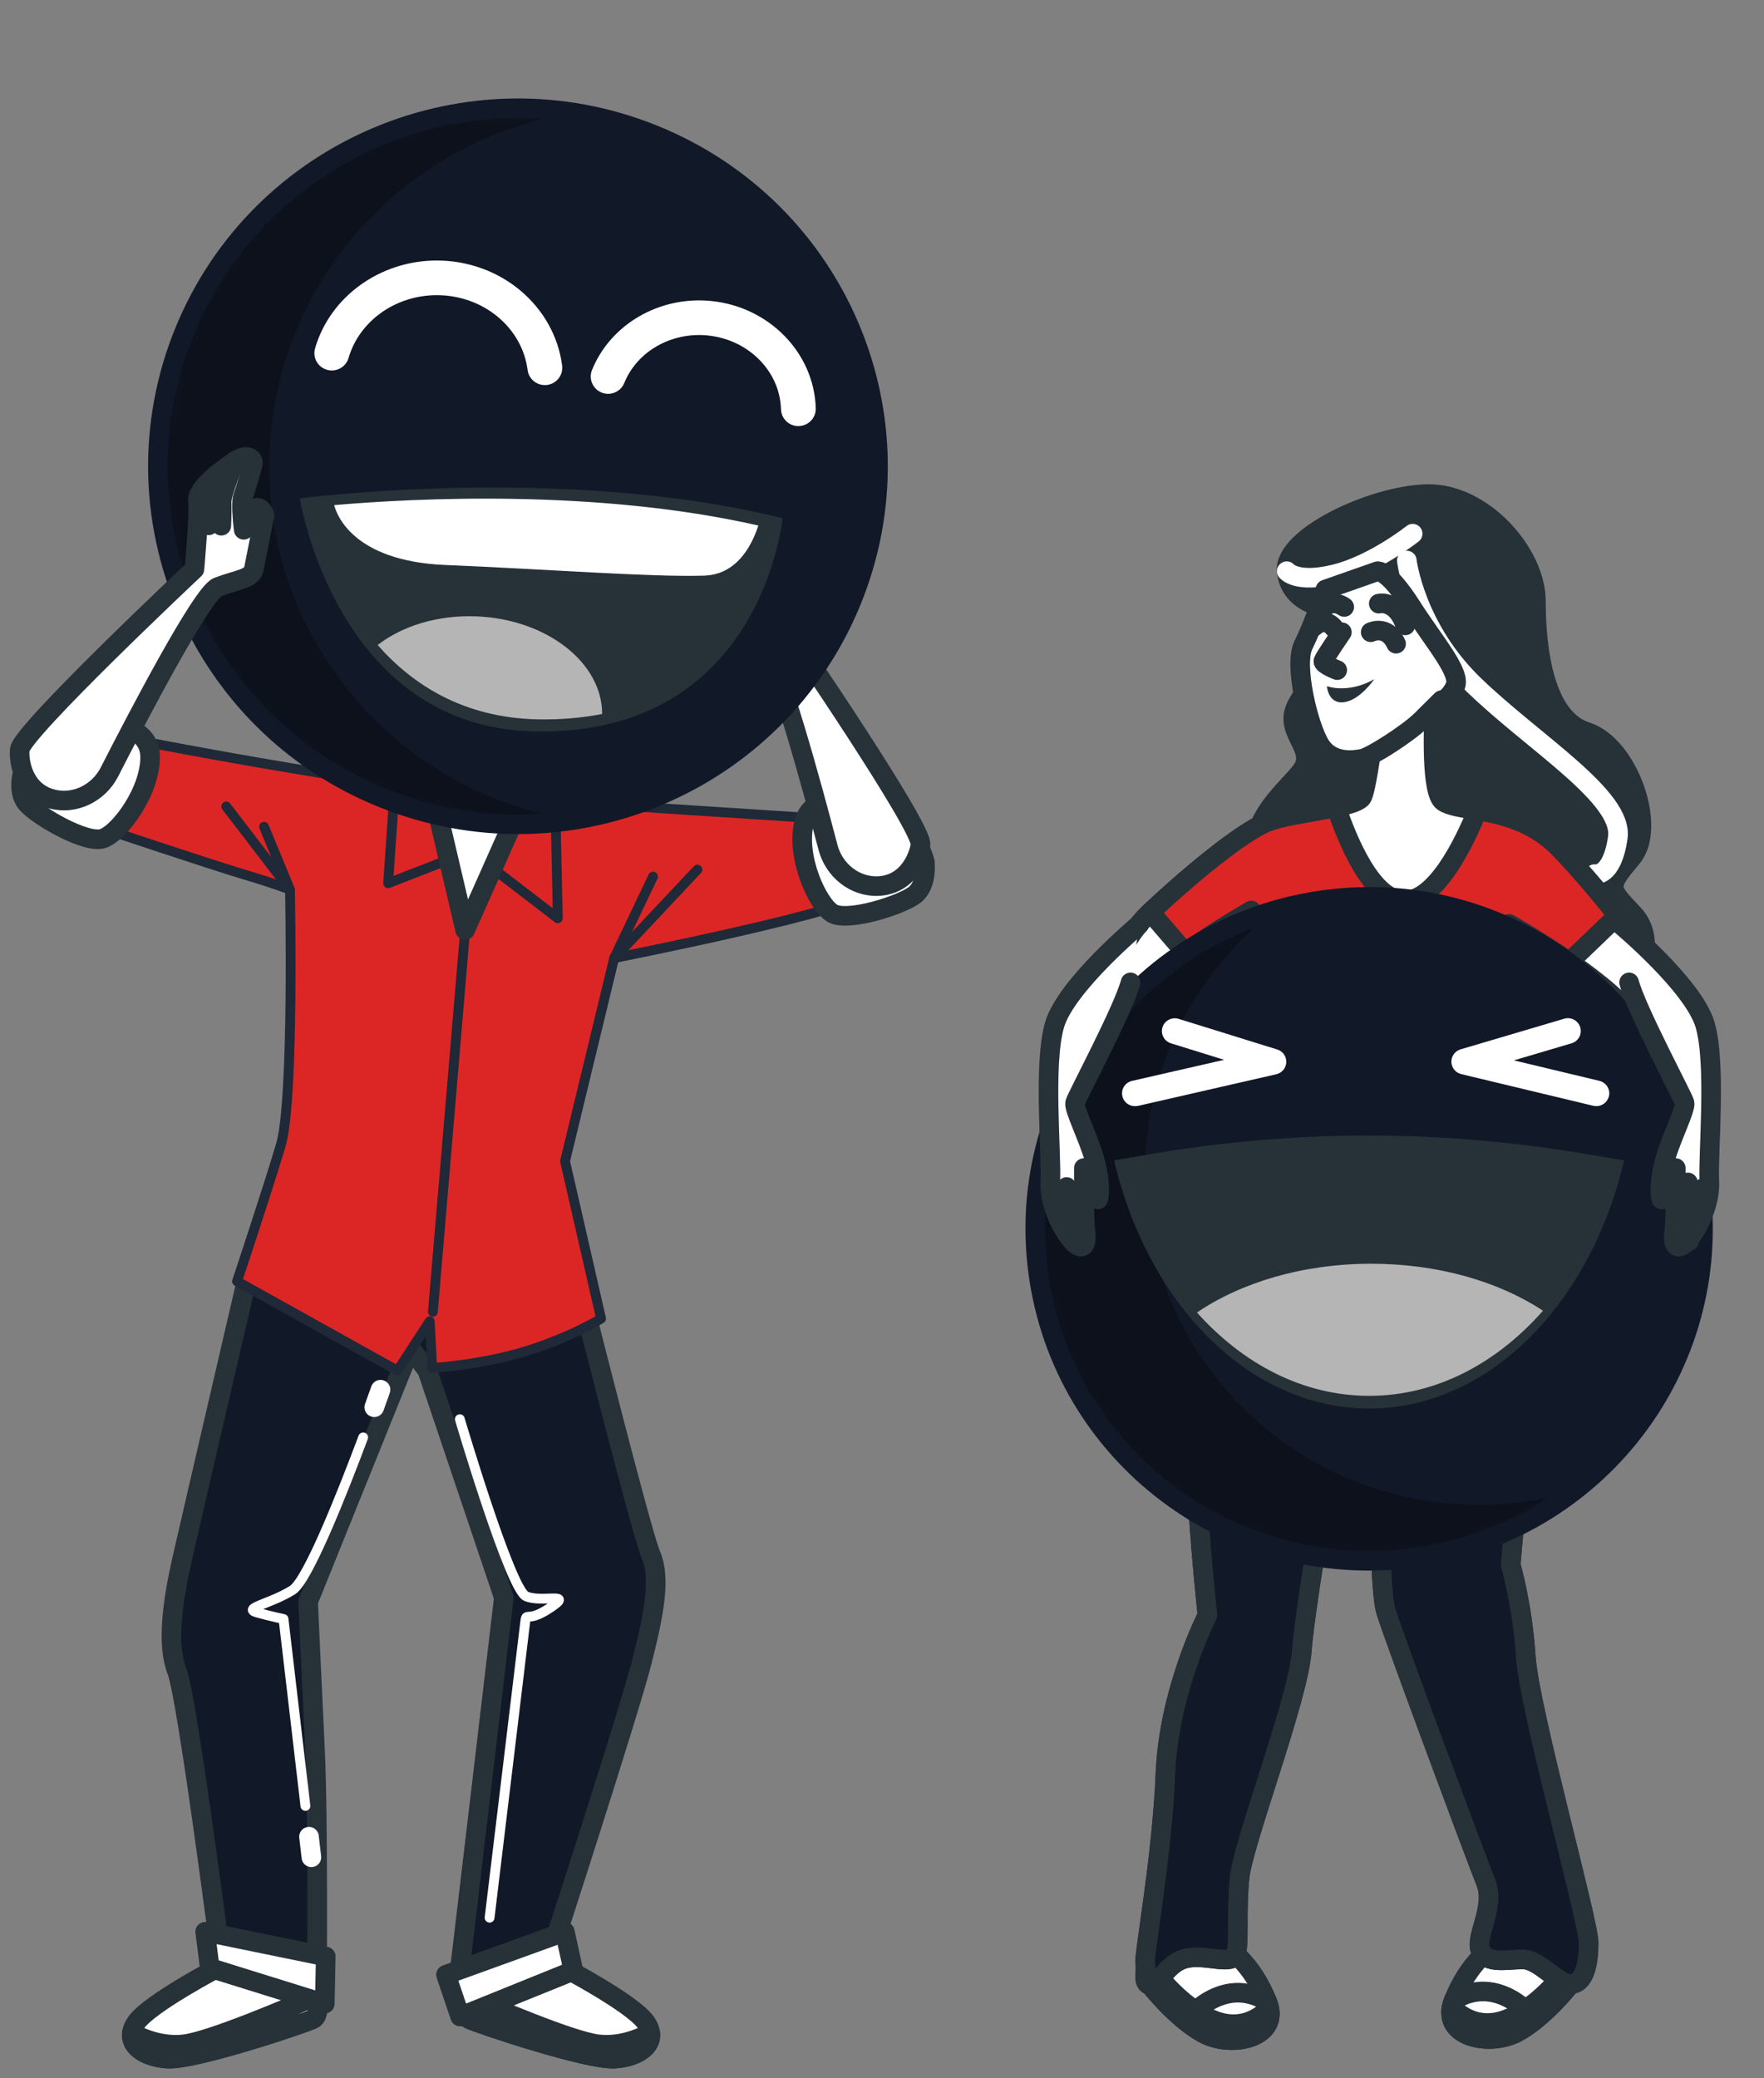 <svg width="90" height="106" viewBox="0 0 90 106" fill="none" xmlns="http://www.w3.org/2000/svg">
<rect x="0" y="0" width="90" height="106" fill="#808080" stroke="none"/>
<path d="M67.707 31.007C67.707 31.007 65.818 30.836 65.646 29.129C65.474 27.421 69.944 25.284 72.778 25.199C75.615 25.113 78.363 28.19 78.363 30.665C78.363 33.141 78.793 36.644 80.943 37.327C83.09 38.01 84.553 42.196 83.262 43.733C81.974 45.269 82.059 45.269 83.348 46.638C84.636 48.004 83.52 50.397 82.661 50.91C81.802 51.422 79.222 52.19 73.465 51.678C67.707 51.166 64.269 45.955 64.011 43.818C63.754 41.684 65.729 40.23 66.416 39.291C67.103 38.352 65.901 37.583 65.987 36.556C66.073 35.531 67.361 34.678 67.704 33.821C68.051 32.97 67.707 31.007 67.707 31.007Z" fill="#263238" stroke="#263238" stroke-miterlimit="10" stroke-linecap="round" stroke-linejoin="round"/>
<path d="M71.777 28.591C71.777 28.591 72.171 32.026 75.234 34.97C78.293 37.914 82.836 40.66 82.54 42.721C82.244 44.782 81.355 44.584 81.355 44.584" stroke="white" stroke-miterlimit="10" stroke-linecap="round" stroke-linejoin="round"/>
<path d="M72.074 27.22C72.074 27.22 70.099 28.789 68.126 29.281C66.151 29.773 65.65 29.131 65.65 29.131" stroke="white" stroke-miterlimit="10" stroke-linecap="round" stroke-linejoin="round"/>
<path d="M58.686 101.248C58.686 101.248 59.966 102.917 61.396 103.703C62.827 104.489 65.394 103.947 64.654 102.084C63.913 100.22 62.729 99.237 61.84 98.896C60.952 98.551 58.642 99.431 58.686 101.248Z" fill="white" stroke="#263238" stroke-miterlimit="10" stroke-linecap="round" stroke-linejoin="round"/>
<path d="M60.509 103.065L60.524 103.109C60.802 103.33 61.095 103.536 61.397 103.701C62.828 104.487 65.395 103.945 64.655 102.082C62.333 100.663 60.509 103.065 60.509 103.065Z" fill="white" stroke="#263238" stroke-miterlimit="10" stroke-linecap="round" stroke-linejoin="round"/>
<path d="M61.396 103.702C62.738 104.438 65.078 104.011 64.755 102.418C64.275 102.928 63.318 103.552 61.989 103.063C60.561 102.542 59.338 101.114 58.831 100.458C58.737 100.696 58.678 100.958 58.686 101.247C58.686 101.247 59.963 102.916 61.396 103.702Z" fill="white" stroke="#263238" stroke-miterlimit="10" stroke-linecap="round" stroke-linejoin="round"/>
<path d="M80.134 101.188C80.134 101.188 78.855 102.857 77.424 103.643C75.994 104.429 73.426 103.887 74.166 102.024C74.907 100.16 76.092 99.177 76.98 98.836C77.868 98.491 80.179 99.371 80.134 101.188Z" fill="white" stroke="#263238" stroke-miterlimit="10" stroke-linecap="round" stroke-linejoin="round"/>
<path d="M78.313 103.004L78.298 103.048C78.02 103.268 77.726 103.475 77.424 103.639C75.994 104.425 73.426 103.884 74.166 102.02C76.486 100.598 78.313 103.004 78.313 103.004Z" fill="white" stroke="#263238" stroke-miterlimit="10" stroke-linecap="round" stroke-linejoin="round"/>
<path d="M77.424 103.642C76.082 104.378 73.743 103.951 74.065 102.358C74.545 102.868 75.502 103.492 76.832 103.003C78.259 102.482 79.482 101.054 79.989 100.398C80.083 100.636 80.143 100.898 80.134 101.187C80.134 101.187 78.854 102.856 77.424 103.642Z" fill="white" stroke="#263238" stroke-miterlimit="10" stroke-linecap="round" stroke-linejoin="round"/>
<path d="M70.114 37.21C70.114 37.21 69.771 40.03 69.513 40.628C69.256 41.225 66.075 41.396 64.701 41.908C63.326 42.421 60.403 44.899 58.6 46.607C56.796 48.314 55.161 52.842 55.161 53.439C55.161 54.037 56.965 51.732 58.6 50.107C60.231 48.485 63.842 46.433 63.842 46.433C63.842 46.433 65.133 52.788 65.305 53.474C65.477 54.157 65.302 55.297 65.302 55.553C65.302 55.809 61.691 62.044 61.09 67.254C60.489 72.465 61.606 82.373 61.606 82.373C61.606 82.373 59.63 86.218 59.459 90.489C59.287 94.761 58.342 99.8 58.428 100.142C58.514 100.483 58.256 101.166 58.685 101.252C59.115 101.337 59.459 100.142 60.489 99.886C61.52 99.63 62.894 100.313 63.069 99.63C63.24 98.947 63.069 97.581 63.24 95.785C63.412 93.992 66.249 86.645 66.421 84.169C66.593 81.693 68.654 69.562 69.087 68.965C69.516 68.367 69.516 68.367 69.516 68.367C69.516 68.367 69.946 67.343 70.203 68.452C70.461 69.562 70.203 80.581 70.719 82.206C71.234 83.828 75.294 94.725 75.81 96.006C76.325 97.286 75.208 98.826 75.552 99.509C75.895 100.192 76.84 99.936 77.699 99.936C78.558 99.936 79.453 101.19 80.14 101.19C80.827 101.19 81.052 100.192 81.052 99.082C81.052 97.972 78.022 87.16 77.85 84.51C77.678 81.861 77.077 79.812 77.077 79.812C77.077 79.812 78.194 67.599 77.936 64.949C77.678 62.3 75.445 55.553 75.445 55.553L76.991 47.119C76.991 47.119 81.718 49.768 83.35 51.902C84.982 54.037 86.101 53.951 85.927 52.244C85.755 50.536 81.715 45.497 79.568 43.274C77.421 41.055 74.498 41.481 73.639 40.884C72.78 40.286 73.295 34.393 73.295 34.393L70.114 37.21Z" fill="white" stroke="#263238" stroke-miterlimit="10" stroke-linecap="round" stroke-linejoin="round"/>
<path d="M75.549 99.508C75.892 100.191 76.837 99.935 77.696 99.935C78.555 99.935 79.449 101.189 80.136 101.189C80.823 101.189 81.048 100.191 81.048 99.081C81.048 97.972 78.019 87.159 77.847 84.51C77.675 81.86 77.074 79.811 77.074 79.811C77.074 79.811 78.19 67.598 77.933 64.948C77.891 64.528 77.799 64.001 77.675 63.418L62.455 61.946C61.827 63.656 61.291 65.514 61.09 67.256C60.489 72.467 61.605 82.376 61.605 82.376C61.605 82.376 59.63 86.22 59.458 90.492C59.286 94.763 58.342 99.803 58.427 100.144C58.513 100.486 58.256 101.168 58.685 101.254C59.114 101.339 59.458 100.144 60.489 99.888C61.519 99.632 62.894 100.315 63.068 99.632C63.24 98.949 63.068 97.583 63.24 95.787C63.412 93.995 66.249 86.647 66.421 84.171C66.593 81.695 68.654 69.564 69.086 68.967C69.516 68.369 69.516 68.369 69.516 68.369C69.516 68.369 69.945 67.345 70.203 68.454C70.46 69.564 70.203 80.583 70.718 82.208C71.234 83.83 75.294 94.728 75.809 96.008C76.322 97.286 75.205 98.825 75.549 99.508Z" fill="#111827" stroke="#263238" stroke-miterlimit="10" stroke-linecap="round" stroke-linejoin="round"/>
<path d="M79.569 43.276C77.422 41.056 74.499 41.483 73.64 40.885C73.012 40.45 73.118 37.197 73.219 35.469L72.665 34.951L70.115 37.212C70.115 37.212 69.772 40.032 69.514 40.629C69.257 41.227 66.076 41.398 64.701 41.91C63.348 42.413 60.502 44.818 58.692 46.523L60.472 48.589C62.086 47.435 63.843 46.44 63.843 46.44C63.843 46.44 65.134 52.796 65.306 53.482C65.478 54.165 65.303 55.304 65.303 55.56C65.303 55.748 63.333 59.201 62.063 63.09C64.527 64.218 69.378 65.498 77.875 64.48C77.437 61.583 75.443 55.557 75.443 55.557L76.989 47.123C76.989 47.123 78.476 47.956 80.07 49.063L82.528 46.702C81.479 45.374 80.386 44.12 79.569 43.276Z" fill="#DC2626" stroke="#263238" stroke-miterlimit="10" stroke-linecap="round" stroke-linejoin="round"/>
<path d="M75.38 41.33C74.602 41.194 73.968 41.115 73.636 40.885C73.008 40.45 73.115 37.197 73.216 35.469L72.662 34.951L70.112 37.212C70.112 37.212 69.768 40.032 69.51 40.629C69.41 40.859 68.874 41.027 68.178 41.174C68.749 42.881 70.005 45.937 71.655 45.937C73.26 45.94 74.676 43.061 75.38 41.33Z" fill="white"/>
<mask id="mask0_118_68257" style="mask-type:luminance" maskUnits="userSpaceOnUse" x="68" y="34" width="8" height="12">
<path d="M75.379 41.335C74.6 41.199 73.967 41.12 73.635 40.89C73.007 40.455 73.114 37.202 73.215 35.474L72.661 34.956L70.111 37.217C70.111 37.217 69.767 40.037 69.51 40.634C69.409 40.864 68.873 41.032 68.177 41.179C68.748 42.886 70.004 45.942 71.654 45.942C73.259 45.945 74.675 43.066 75.379 41.335Z" fill="white"/>
</mask>
<g mask="url(#mask0_118_68257)">
<path d="M73.2 35.783C72.883 35.804 72.533 35.883 72.287 35.945C71.932 36.034 71.245 36.407 70.591 36.793L70.117 37.214C70.117 37.214 69.977 38.362 69.809 39.348C70.401 39.136 72.122 38.468 73.146 37.497C73.149 36.89 73.173 36.293 73.2 35.783Z" fill="white"/>
</g>
<mask id="mask1_118_68257" style="mask-type:luminance" maskUnits="userSpaceOnUse" x="68" y="34" width="8" height="12">
<path d="M75.379 41.335C74.6 41.199 73.967 41.12 73.635 40.89C73.007 40.455 73.114 37.202 73.215 35.474L72.661 34.956L70.111 37.217C70.111 37.217 69.767 40.037 69.51 40.634C69.409 40.864 68.873 41.032 68.177 41.179C68.748 42.886 70.004 45.942 71.654 45.942C73.259 45.945 74.675 43.066 75.379 41.335Z" fill="white"/>
</mask>
<g mask="url(#mask1_118_68257)">
<path opacity="0.5" d="M73.2 35.783C72.883 35.804 72.533 35.883 72.287 35.945C71.932 36.034 71.245 36.407 70.591 36.793L70.117 37.214C70.117 37.214 69.977 38.362 69.809 39.348C70.401 39.136 72.122 38.468 73.146 37.497C73.149 36.89 73.173 36.293 73.2 35.783Z" fill="white"/>
</g>
<path d="M75.38 41.33C74.602 41.194 73.968 41.115 73.636 40.885C73.008 40.45 73.115 37.197 73.216 35.469L72.662 34.951L70.112 37.212C70.112 37.212 69.768 40.032 69.51 40.629C69.41 40.859 68.874 41.027 68.178 41.174C68.749 42.881 70.005 45.937 71.655 45.937C73.26 45.94 74.676 43.061 75.38 41.33Z" stroke="#263238" stroke-miterlimit="10" stroke-linecap="round" stroke-linejoin="round"/>
<path d="M72.535 79.392C81.824 77.92 88.154 69.243 86.673 60.01C85.193 50.776 76.462 44.484 67.173 45.956C57.884 47.428 51.554 56.106 53.034 65.339C54.515 74.572 63.246 80.864 72.535 79.392Z" fill="#111827"/>
<mask id="mask2_118_68257" style="mask-type:luminance" maskUnits="userSpaceOnUse" x="52" y="45" width="35" height="35">
<path d="M72.535 79.395C81.824 77.923 88.154 69.245 86.673 60.012C85.193 50.779 76.462 44.487 67.173 45.959C57.884 47.431 51.554 56.108 53.034 65.341C54.515 74.575 63.246 80.866 72.535 79.395Z" fill="white"/>
</mask>
<g mask="url(#mask2_118_68257)">
<path opacity="0.3" d="M75.452 76.754C66.046 76.754 58.42 69.174 58.42 59.825C58.42 54.382 61.008 49.542 65.024 46.445C57.97 48.515 52.819 54.997 52.819 62.68C52.819 72.029 60.446 79.609 69.852 79.609C73.782 79.609 77.398 78.282 80.28 76.062C78.749 76.51 77.131 76.754 75.452 76.754Z" fill="black"/>
</g>
<path d="M72.535 79.392C81.824 77.92 88.154 69.243 86.673 60.01C85.193 50.776 76.462 44.484 67.173 45.956C57.884 47.428 51.554 56.106 53.034 65.339C54.515 74.572 63.246 80.864 72.535 79.392Z" stroke="#111827" stroke-width="1" stroke-miterlimit="10" stroke-linecap="round" stroke-linejoin="round"/>
<path d="M57.903 56.418C57.604 56.418 57.332 56.212 57.264 55.911C57.181 55.561 57.403 55.208 57.758 55.128L62.455 54.054L59.742 53.212C59.396 53.103 59.203 52.738 59.31 52.394C59.417 52.049 59.787 51.858 60.133 51.964L65.165 53.527C65.449 53.615 65.639 53.88 65.627 54.178C65.615 54.472 65.408 54.722 65.118 54.79L58.051 56.406C58.001 56.412 57.953 56.418 57.903 56.418Z" fill="white"/>
<path d="M81.445 56.417C81.395 56.417 81.342 56.411 81.291 56.399L74.554 54.783C74.263 54.712 74.059 54.459 74.05 54.165C74.041 53.87 74.234 53.605 74.521 53.52L79.808 51.957C80.157 51.854 80.521 52.051 80.625 52.398C80.729 52.746 80.53 53.108 80.184 53.211L77.24 54.082L81.602 55.127C81.955 55.213 82.174 55.566 82.088 55.916C82.011 56.214 81.744 56.417 81.445 56.417Z" fill="white"/>
<path d="M56.842 59.181C58.559 66.51 63.733 71.836 69.852 71.836C75.971 71.836 81.148 66.51 82.863 59.181L80.603 58.807C73.374 57.606 66.011 57.62 58.788 58.851L56.842 59.181Z" fill="#263238"/>
<path d="M78.724 66.85C76.479 65.37 73.384 64.454 69.96 64.454C66.471 64.454 63.323 65.411 61.069 66.942C63.442 69.588 66.504 71.192 69.854 71.192C73.245 71.192 76.343 69.556 78.724 66.85Z" fill="#B5B5B5"/>
<path d="M67.621 30.068C67.621 30.068 67.02 31.86 66.505 32.888C65.99 33.912 66.763 37.074 67.364 38.013C67.965 38.952 69.081 38.781 69.511 38.696C69.94 38.611 71.83 37.415 72.52 36.732C73.207 36.049 73.551 35.708 73.551 35.708C73.551 35.708 73.894 35.708 74.238 35.025C74.581 34.342 73.207 32.805 72.005 30.924C70.802 29.046 70.287 29.132 70.287 29.132L67.621 30.068Z" fill="white" stroke="#263238" stroke-miterlimit="10" stroke-linecap="round" stroke-linejoin="round"/>
<path d="M68.463 32.247C68.463 32.247 67.58 33.534 67.521 33.71C67.462 33.887 68.226 34.178 68.226 34.178" stroke="#263238" stroke-miterlimit="10" stroke-linecap="round" stroke-linejoin="round"/>
<path d="M69.934 32.245C69.934 32.245 70.757 31.836 71.228 32.831" stroke="#263238" stroke-miterlimit="10" stroke-linecap="round" stroke-linejoin="round"/>
<path d="M68.051 32.016C68.051 32.016 67.639 31.43 67.05 31.957" stroke="#263238" stroke-miterlimit="10" stroke-linecap="round" stroke-linejoin="round"/>
<path d="M70.346 30.787C70.346 30.787 71.228 30.554 71.699 31.897" stroke="#263238" stroke-miterlimit="10" stroke-linecap="round" stroke-linejoin="round"/>
<path d="M68.582 30.958C68.582 30.958 67.818 30.372 67.347 31.308" stroke="#263238" stroke-miterlimit="10" stroke-linecap="round" stroke-linejoin="round"/>
<path d="M67.699 34.996C67.699 34.996 68.76 35.405 70.11 34.645C70.11 34.645 69.405 35.697 68.582 35.814C67.758 35.929 67.699 34.996 67.699 34.996Z" fill="#263238"/>
<path d="M58.127 47.148C58.127 47.148 54.405 50.253 53.809 52.252C53.214 54.251 53.661 58.837 53.587 60.242C53.513 61.646 54.482 63.2 54.926 63.497C55.373 63.795 55.447 63.277 55.373 62.758C55.299 62.24 55.299 59.576 55.299 59.576C55.299 59.576 55.968 61.499 56.042 61.131C56.117 60.76 56.117 60.094 55.82 59.058C55.524 58.022 54.778 56.544 54.852 56.247C54.926 55.95 57.307 51.513 57.68 50.106" fill="white"/>
<path d="M58.127 47.148C58.127 47.148 54.405 50.253 53.809 52.252C53.214 54.251 53.661 58.837 53.587 60.242C53.513 61.646 54.482 63.2 54.926 63.497C55.373 63.795 55.447 63.277 55.373 62.758C55.299 62.24 55.299 59.576 55.299 59.576C55.299 59.576 55.968 61.499 56.042 61.131C56.117 60.76 56.117 60.094 55.82 59.058C55.524 58.022 54.778 56.544 54.852 56.247C54.926 55.95 57.307 51.513 57.68 50.106" stroke="#263238" stroke-miterlimit="10" stroke-linecap="round" stroke-linejoin="round"/>
<path d="M55.127 63.469C55.127 63.469 54.656 62.18 54.419 60.54" stroke="#263238" stroke-miterlimit="10" stroke-linecap="round" stroke-linejoin="round"/>
<path d="M54.597 63.121C54.597 63.121 54.126 62.185 53.83 60.66" stroke="#263238" stroke-miterlimit="10" stroke-linecap="round" stroke-linejoin="round"/>
<path d="M82.671 47.148C82.671 47.148 86.394 50.253 86.989 52.252C87.584 54.251 87.137 58.837 87.211 60.242C87.285 61.646 86.317 63.2 85.872 63.497C85.425 63.795 85.351 63.277 85.425 62.758C85.499 62.24 85.499 59.576 85.499 59.576C85.499 59.576 84.83 61.499 84.756 61.131C84.682 60.763 84.682 60.094 84.978 59.058C85.277 58.022 86.02 56.544 85.947 56.247C85.872 55.95 83.491 51.513 83.118 50.106" fill="white"/>
<path d="M82.671 47.148C82.671 47.148 86.394 50.253 86.989 52.252C87.584 54.251 87.137 58.837 87.211 60.242C87.285 61.646 86.317 63.2 85.872 63.497C85.425 63.795 85.351 63.277 85.425 62.758C85.499 62.24 85.499 59.576 85.499 59.576C85.499 59.576 84.83 61.499 84.756 61.131C84.682 60.763 84.682 60.094 84.978 59.058C85.277 58.022 86.02 56.544 85.947 56.247C85.872 55.95 83.491 51.513 83.118 50.106" stroke="#263238" stroke-miterlimit="10" stroke-linecap="round" stroke-linejoin="round"/>
<path d="M85.648 63.355C85.648 63.355 86.119 61.538 86.119 60.308" stroke="#263238" stroke-miterlimit="10" stroke-linecap="round" stroke-linejoin="round"/>
<path d="M86.181 63.294C86.181 63.294 86.888 61.36 86.888 60.6" stroke="#263238" stroke-miterlimit="10" stroke-linecap="round" stroke-linejoin="round"/>
<path d="M11.232 100.296C11.232 100.296 7.631 102.177 6.952 103.152C6.274 104.126 7.178 104.9 8.531 104.994C9.885 105.089 15.455 103.225 15.959 102.984C16.465 102.742 16.098 101.279 15.731 100.526C15.364 99.769 11.232 100.296 11.232 100.296Z" fill="white" stroke="#263238" stroke-miterlimit="10" stroke-linecap="round" stroke-linejoin="round"/>
<path d="M16.144 101.791C14.716 102.412 10.777 104.087 9.418 104.261C8.31 104.402 7.292 103.987 6.729 103.69C6.637 104.399 7.437 104.92 8.53 104.997C9.883 105.091 15.454 103.227 15.957 102.986C16.239 102.851 16.25 102.344 16.144 101.791Z" fill="white" stroke="#263238" stroke-miterlimit="10" stroke-linecap="round" stroke-linejoin="round"/>
<path d="M28.673 100.296C28.673 100.296 32.275 102.177 32.953 103.152C33.631 104.126 32.728 104.9 31.374 104.994C30.021 105.089 24.45 103.225 23.946 102.984C23.44 102.742 23.807 101.279 24.174 100.526C24.539 99.769 28.673 100.296 28.673 100.296Z" fill="white" stroke="#263238" stroke-miterlimit="10" stroke-linecap="round" stroke-linejoin="round"/>
<path d="M23.761 101.791C25.189 102.412 29.128 104.087 30.487 104.261C31.595 104.402 32.614 103.987 33.176 103.69C33.268 104.399 32.468 104.92 31.375 104.997C30.022 105.091 24.451 103.227 23.948 102.986C23.669 102.851 23.657 102.344 23.761 101.791Z" fill="white" stroke="#263238" stroke-miterlimit="10" stroke-linecap="round" stroke-linejoin="round"/>
<path d="M13.014 63.461C13.014 63.461 9.735 77.562 9.279 79.576C8.823 81.589 8.488 83.853 9.021 85.207C9.554 86.561 11.263 99.849 11.263 99.849L16.174 101.18C16.174 101.18 16.236 92.643 16.073 89.287C15.91 85.931 15.72 81.689 15.72 81.689L20.939 68.763L21.801 69.896L25.707 81.483L23.409 100.903L28.079 99.687C28.079 99.687 32.092 87.335 32.747 84.765C33.398 82.195 33.712 80.468 33.203 79.287C32.694 78.107 29.388 64.933 29.388 64.933L13.014 63.461Z" fill="#111827" stroke="#263238" stroke-miterlimit="10" stroke-linecap="round" stroke-linejoin="round"/>
<path d="M23.46 72.382C23.46 72.382 26.028 81.06 26.839 81.414C27.651 81.767 29.339 81.155 28.059 82.008C26.78 82.862 26.872 82.07 26.78 82.862C26.688 83.657 24.979 97.808 24.979 97.808" stroke="white" stroke-width="0.5" stroke-miterlimit="10" stroke-linecap="round" stroke-linejoin="round"/>
<path d="M15.765 93.678L15.888 94.726" stroke="white" stroke-miterlimit="10" stroke-linecap="round" stroke-linejoin="round"/>
<path d="M18.529 73.31C17.454 76.177 15.695 80.619 14.919 81.102C13.767 81.817 12.322 82.024 13.127 82.247C13.933 82.468 14.466 82.574 14.466 82.574L15.582 92.109" stroke="white" stroke-width="0.5" stroke-miterlimit="10" stroke-linecap="round" stroke-linejoin="round"/>
<path d="M19.415 70.879C19.415 70.879 19.296 71.218 19.095 71.774" stroke="white" stroke-miterlimit="10" stroke-linecap="round" stroke-linejoin="round"/>
<path d="M22.931 40.518C22.931 40.518 14.985 39.22 11.783 38.649C8.582 38.078 5.83 37.539 5.83 37.539L4.436 41.981C4.436 41.981 10.788 44.107 12.462 44.604C14.135 45.102 14.795 45.373 14.795 45.373C14.795 45.373 15.014 56.097 14.327 58.404C13.64 60.712 12.094 65.352 12.094 65.352L20.28 69.909L21.924 67.389L22.051 69.77C22.051 69.77 24.625 69.62 26.944 68.881C29.263 68.142 30.667 67.254 30.667 67.254L28.828 59.223L31.336 48.864C31.336 48.864 43.976 46.367 44.05 45.558C44.124 44.748 42.312 41.781 42.312 41.781L25.185 40.671L22.931 40.518Z" fill="#DC2626" stroke="#1F2937" stroke-width="0.5" stroke-miterlimit="10" stroke-linecap="round" stroke-linejoin="round"/>
<path d="M20.152 39.965L19.803 45.049L24.002 43.415L28.46 46.836L28.317 40.153L20.152 39.965Z" fill="#DC2626" stroke="#1F2937" stroke-width="0.5" stroke-miterlimit="10" stroke-linecap="round" stroke-linejoin="round"/>
<path d="M23.733 47.435L22.086 66.905" stroke="#1F2937" stroke-width="0.5" stroke-miterlimit="10" stroke-linecap="round" stroke-linejoin="round"/>
<path d="M33.317 44.71L31.336 48.867L35.58 44.354" stroke="#1F2937" stroke-width="0.5" stroke-miterlimit="10" stroke-linecap="round" stroke-linejoin="round"/>
<path d="M13.471 42.167L14.795 45.375L11.543 41.13" stroke="#1F2937" stroke-width="0.5" stroke-miterlimit="10" stroke-linecap="round" stroke-linejoin="round"/>
<path d="M22.075 40.375L23.731 47.434L26.698 40.773L25.182 40.675L22.928 40.519C22.931 40.517 22.611 40.464 22.075 40.375Z" fill="white"/>
<mask id="mask3_118_68257" style="mask-type:luminance" maskUnits="userSpaceOnUse" x="22" y="40" width="5" height="8">
<path d="M22.074 40.37L23.73 47.429L26.697 40.768L25.181 40.67L22.927 40.514C22.93 40.511 22.61 40.459 22.074 40.37Z" fill="white"/>
</mask>
<g mask="url(#mask3_118_68257)">
<path d="M22.074 40.37L23.73 47.429L26.697 40.768L25.181 40.67L22.927 40.514C22.93 40.511 22.61 40.459 22.074 40.37Z" fill="white"/>
</g>
<mask id="mask4_118_68257" style="mask-type:luminance" maskUnits="userSpaceOnUse" x="22" y="40" width="5" height="8">
<path d="M22.074 40.37L23.73 47.429L26.697 40.768L25.181 40.67L22.927 40.514C22.93 40.511 22.61 40.459 22.074 40.37Z" fill="white"/>
</mask>
<g mask="url(#mask4_118_68257)">
<path opacity="0.5" d="M22.074 40.37L23.73 47.429L26.697 40.768L25.181 40.67L22.927 40.514C22.93 40.511 22.61 40.459 22.074 40.37Z" fill="white"/>
</g>
<path d="M22.075 40.375L23.731 47.434L26.698 40.773L25.182 40.675L22.928 40.519C22.931 40.517 22.611 40.464 22.075 40.375Z" stroke="#263238" stroke-miterlimit="10" stroke-linecap="round" stroke-linejoin="round"/>
<path d="M47.182 43.948C47.182 43.948 47.328 45.122 46.67 45.637C46.016 46.153 43.246 47.044 42.47 46.582C41.694 46.12 40.596 43.674 41.025 41.952C41.455 40.233 44.049 40.871 44.049 40.871C44.049 40.871 46.584 41.678 47.182 43.948Z" fill="white" stroke="#263238" stroke-miterlimit="10" stroke-linecap="round" stroke-linejoin="round"/>
<path d="M44.838 45.191C43.623 45.259 42.554 44.394 42.246 43.225C41.473 40.269 39.59 33.313 38.873 32.836C37.961 32.233 37.262 32.08 37.274 31.521C37.285 30.964 37.333 28.733 37.333 28.733C37.333 28.733 37.739 28.126 38.008 28.692C38.278 29.254 38.212 29.698 38.212 29.698C38.212 29.698 38.66 28.453 38.612 28.062C38.565 27.67 38.473 26.61 38.479 26.331C38.485 26.051 38.855 25.81 39.403 26.378C39.951 26.946 41.02 28.168 40.813 28.747C40.605 29.328 40.235 32.192 40.235 32.192C40.235 32.192 47.094 42.2 46.964 43.09C46.869 43.731 46.318 45.109 44.838 45.191Z" fill="white" stroke="#263238" stroke-miterlimit="10" stroke-linecap="round" stroke-linejoin="round"/>
<path d="M40.197 27.348C40.197 27.348 39.708 27.06 39.732 27.528C39.756 27.999 40.022 28.535 40.022 28.535L39.685 29.653" stroke="#263238" stroke-miterlimit="10" stroke-linecap="round" stroke-linejoin="round"/>
<path d="M39.833 26.976C39.833 26.976 39.398 26.738 39.271 27.32C39.143 27.903 39.436 28.465 39.436 28.465L39.176 29.528" stroke="#263238" stroke-miterlimit="10" stroke-linecap="round" stroke-linejoin="round"/>
<path d="M39.4 26.38C39.4 26.38 38.742 26.297 38.769 26.818C38.795 27.342 38.994 28.116 38.994 28.116L38.748 29.491" stroke="#263238" stroke-miterlimit="10" stroke-linecap="round" stroke-linejoin="round"/>
<path d="M43.441 30.651C47.258 21.31 42.734 10.663 33.337 6.869C23.939 3.076 13.227 7.572 9.411 16.913C5.594 26.253 10.118 36.901 19.515 40.694C28.913 44.488 39.624 39.991 43.441 30.651Z" fill="#111827"/>
<mask id="mask5_118_68257" style="mask-type:luminance" maskUnits="userSpaceOnUse" x="8" y="5" width="37" height="38">
<path d="M43.44 30.651C47.257 21.31 42.733 10.663 33.336 6.869C23.939 3.076 13.226 7.572 9.41 16.913C5.593 26.253 10.117 36.901 19.514 40.694C28.912 44.488 39.624 39.991 43.44 30.651Z" fill="white"/>
</mask>
<g mask="url(#mask5_118_68257)">
<path opacity="0.3" d="M13.751 23.038C14.118 14.174 20.794 7.051 29.297 5.752C28.604 5.643 27.899 5.57 27.182 5.54C17.05 5.125 8.494 12.953 8.076 23.026C7.659 33.1 15.534 41.601 25.666 42.02C26.88 42.069 28.067 41.999 29.226 41.822C20.136 40.4 13.36 32.399 13.751 23.038Z" fill="black"/>
</g>
<path d="M43.441 30.651C47.258 21.31 42.734 10.663 33.337 6.869C23.939 3.076 13.227 7.572 9.411 16.913C5.594 26.253 10.118 36.901 19.515 40.694C28.913 44.488 39.624 39.991 43.441 30.651Z" stroke="#111827" stroke-miterlimit="10" stroke-linecap="round" stroke-linejoin="round"/>
<path d="M15.295 25.419C15.295 25.419 28.773 23.656 39.927 26.432C39.927 26.432 38.881 37.559 27.236 37.303C17.143 37.082 15.295 25.419 15.295 25.419Z" fill="#263238"/>
<path d="M27.797 19.64C27.356 19.64 26.974 19.316 26.918 18.869C26.636 16.693 24.646 15.054 22.286 15.054C20.183 15.054 18.332 16.373 17.784 18.257C17.648 18.725 17.153 18.995 16.682 18.86C16.211 18.725 15.939 18.236 16.075 17.765C16.842 15.127 19.395 13.287 22.286 13.287C25.535 13.287 28.283 15.589 28.68 18.645C28.742 19.128 28.398 19.572 27.913 19.634C27.874 19.637 27.836 19.64 27.797 19.64Z" fill="white"/>
<path d="M40.734 21.733C40.255 21.733 39.861 21.354 39.846 20.874C39.793 18.934 38.184 17.315 36.105 17.109C34.254 16.926 32.504 17.921 31.852 19.531C31.669 19.985 31.151 20.203 30.698 20.023C30.241 19.84 30.022 19.328 30.203 18.875C31.148 16.538 33.644 15.089 36.28 15.351C39.245 15.646 41.54 18.001 41.62 20.824C41.635 21.312 41.247 21.719 40.755 21.73C40.752 21.733 40.743 21.733 40.734 21.733Z" fill="white"/>
<path d="M17.051 25.762C17.16 26.203 17.975 28.62 22.731 28.817C27.967 29.032 33.198 29.442 35.919 29.359C37.548 29.309 38.327 27.917 38.691 26.804C30.446 24.929 21.165 25.406 17.051 25.762Z" fill="white"/>
<path d="M30.722 36.415C30.725 33.798 27.9 31.584 24.313 31.437C22.326 31.355 20.522 31.929 19.267 32.897C21.067 34.949 23.677 36.606 27.42 36.689C28.634 36.712 29.727 36.609 30.722 36.415Z" fill="#B5B5B5"/>
<path d="M10.702 100.364L16.572 102.192L16.619 99.787L10.468 98.527L10.702 100.364Z" fill="white" stroke="#263238" stroke-miterlimit="10" stroke-linecap="round" stroke-linejoin="round"/>
<path d="M22.756 100.718L23.476 102.849L29.254 100.515L28.818 98.525L22.756 100.718Z" fill="white" stroke="#263238" stroke-miterlimit="10" stroke-linecap="round" stroke-linejoin="round"/>
<path d="M1.216 39.195C1.216 39.195 0.822 40.31 1.352 40.955C1.882 41.6 4.394 43.057 5.25 42.768C6.106 42.483 7.705 40.322 7.657 38.553C7.607 36.781 4.936 36.854 4.936 36.854C4.936 36.854 2.288 37.105 1.216 39.195Z" fill="white" stroke="#263238" stroke-miterlimit="10" stroke-linecap="round" stroke-linejoin="round"/>
<path d="M2.631 40.745C3.804 41.069 5.033 40.451 5.584 39.373C6.973 36.65 10.308 30.253 11.11 29.942C12.132 29.544 12.846 29.544 12.956 28.997C13.065 28.449 13.498 26.262 13.498 26.262C13.498 26.262 13.231 25.585 12.849 26.079C12.467 26.571 12.434 27.021 12.434 27.021C12.434 27.021 12.265 25.711 12.396 25.337C12.526 24.966 12.843 23.948 12.896 23.674C12.95 23.4 12.642 23.085 11.984 23.524C11.327 23.963 10.021 24.928 10.098 25.541C10.178 26.153 9.92 29.029 9.92 29.029C9.92 29.029 1.068 37.348 1.005 38.243C0.958 38.885 1.204 40.351 2.631 40.745Z" fill="white" stroke="#263238" stroke-miterlimit="10" stroke-linecap="round" stroke-linejoin="round"/>
<path d="M11.981 23.519C11.981 23.519 11.288 25.194 11.309 25.597C11.329 26 11.291 26.813 11.291 26.813" stroke="#263238" stroke-miterlimit="10" stroke-linecap="round" stroke-linejoin="round"/>
<path d="M11.057 24.202C11.057 24.202 10.699 25.3 10.684 25.617C10.669 25.936 10.648 26.792 10.648 26.792" stroke="#263238" stroke-miterlimit="10" stroke-linecap="round" stroke-linejoin="round"/>
</svg>

